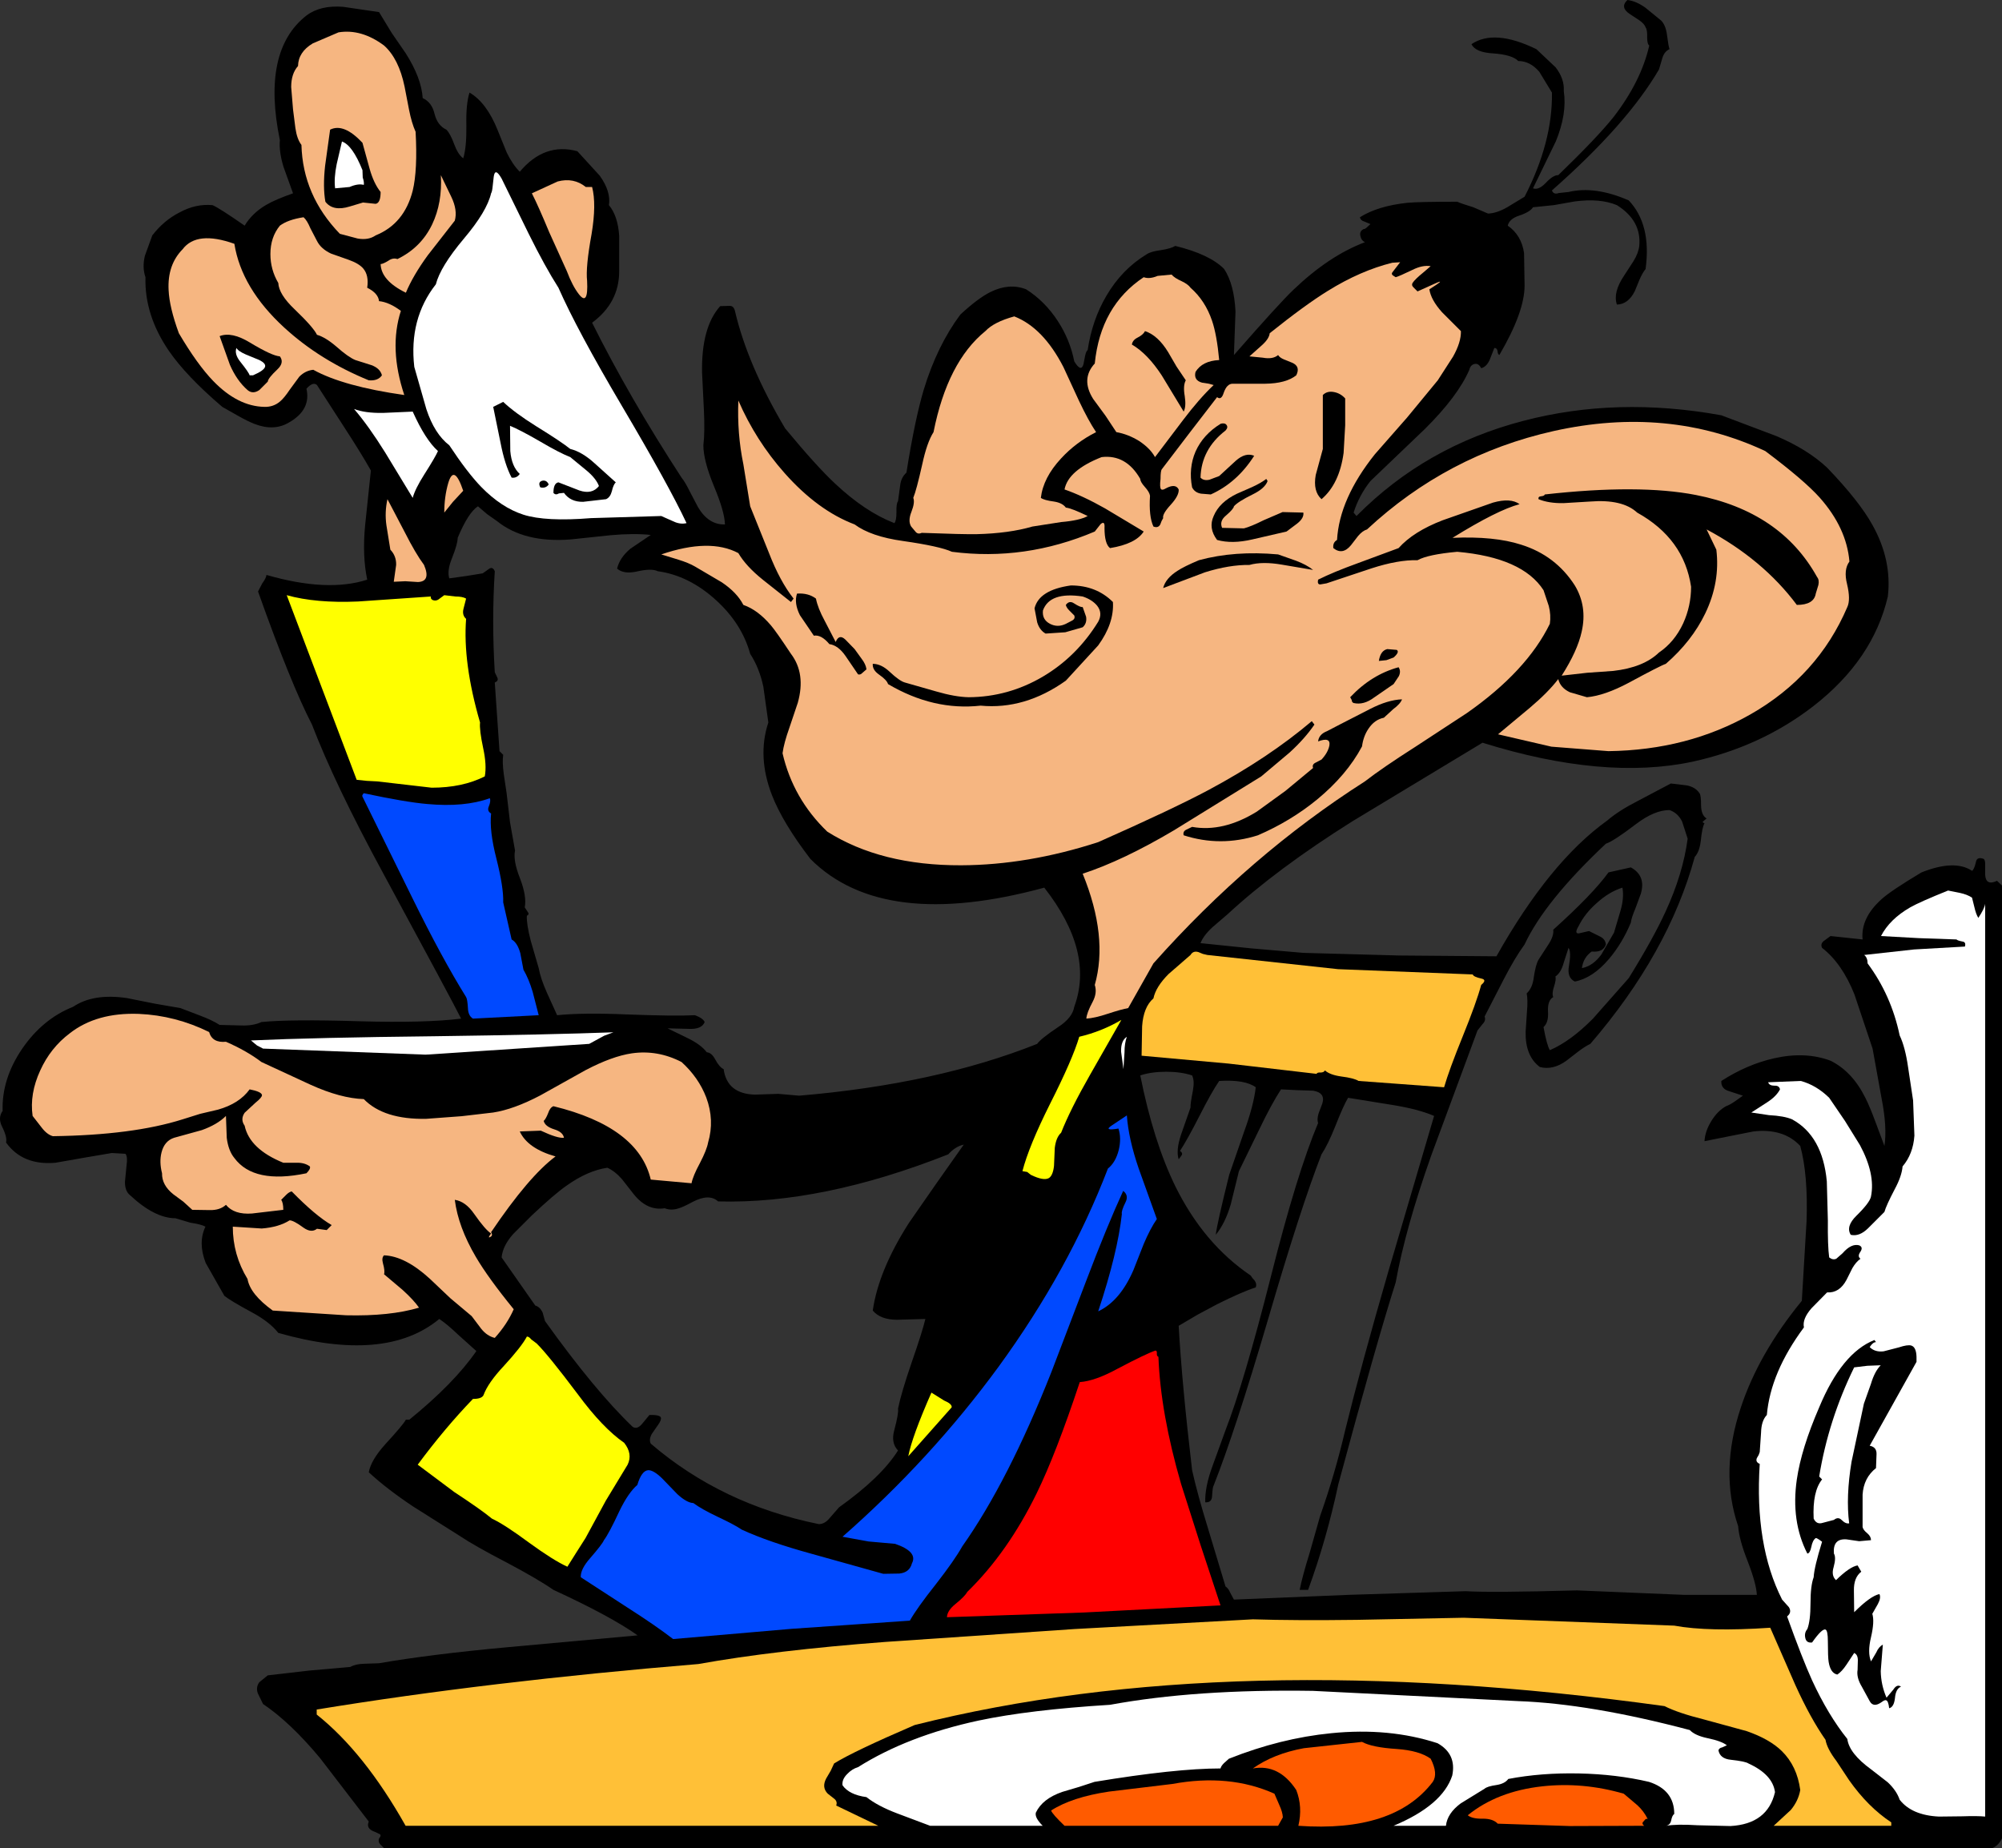 <?xml version="1.0" encoding="UTF-8" standalone="no"?>
<svg xmlns:xlink="http://www.w3.org/1999/xlink" height="351.35px" width="380.55px" xmlns="http://www.w3.org/2000/svg">
  <rect width="100%" height="100%" fill="#333333" stroke="none"/>
  <g transform="matrix(1.0, 0.0, 0.0, 1.0, 189.75, 124.7)">
    <path d="M123.0 -123.25 L126.0 -120.8 Q126.85 -119.95 127.1 -118.2 127.4 -115.85 127.6 -115.35 126.65 -114.95 126.25 -113.7 L125.6 -111.5 Q119.5 -101.05 105.25 -88.5 105.55 -87.65 106.55 -88.0 L108.4 -88.2 Q113.45 -89.4 119.85 -86.6 124.2 -82.0 123.05 -73.55 122.5 -72.9 121.9 -71.55 L121.0 -69.35 Q119.75 -66.85 117.6 -66.8 116.8 -69.1 119.0 -72.35 L120.75 -75.05 Q121.7 -76.6 121.85 -77.95 122.3 -82.75 117.6 -85.7 114.35 -87.05 109.55 -86.4 L105.6 -85.7 101.65 -85.3 Q101.1 -84.4 99.0 -83.7 97.15 -83.1 96.85 -81.8 99.45 -80.0 99.95 -76.6 L100.05 -70.4 Q100.05 -65.4 95.25 -57.2 94.95 -57.35 94.9 -58.0 94.8 -58.55 94.3 -58.55 L93.4 -56.25 Q92.8 -54.95 91.8 -54.7 91.3 -55.7 90.5 -55.5 89.75 -55.3 89.55 -54.4 87.35 -49.35 81.1 -43.15 L70.75 -33.25 Q68.6 -30.55 67.55 -27.25 L68.1 -26.6 Q81.2 -39.85 99.85 -44.7 117.6 -49.35 137.45 -45.75 L147.9 -41.8 Q153.8 -39.3 157.55 -35.8 163.7 -29.4 166.2 -24.85 169.9 -18.2 169.1 -11.3 166.3 0.7 155.0 9.5 145.0 17.25 132.0 20.1 115.15 23.7 92.05 16.5 L67.3 31.45 Q52.9 40.5 43.6 49.1 L40.75 51.55 Q39.0 53.15 38.45 54.6 L48.15 55.6 58.0 56.45 76.2 56.95 94.7 57.1 Q104.8 39.15 115.75 31.3 117.95 29.4 121.7 27.5 L127.85 24.25 130.8 24.6 Q132.5 24.9 133.3 26.1 133.6 26.45 133.6 28.5 133.65 30.3 134.65 30.9 L134.05 31.4 Q133.7 31.65 134.25 31.8 133.8 32.6 133.55 35.1 133.3 37.25 132.4 38.2 127.4 56.5 112.55 73.75 111.5 74.25 110.2 75.25 L108.0 76.95 Q105.45 78.8 102.95 78.15 100.15 76.05 100.25 71.45 L100.5 67.65 Q100.7 65.4 100.45 64.15 101.55 63.15 101.8 61.1 102.15 58.7 102.7 57.75 L104.55 54.9 Q105.65 53.25 105.5 52.05 113.05 45.25 116.0 41.15 L120.25 40.2 Q123.15 41.8 122.15 45.2 L121.1 48.05 Q120.35 49.8 120.25 50.7 118.6 54.65 116.1 57.6 113.0 61.25 109.6 61.9 108.05 61.15 108.5 58.85 108.95 56.2 108.4 55.5 L107.45 58.45 Q106.95 60.25 105.9 60.95 106.1 61.45 105.65 62.85 105.2 64.2 105.5 64.85 104.4 65.5 104.5 67.55 104.65 69.7 103.65 70.55 104.25 73.9 104.85 74.95 108.8 73.25 113.05 68.95 L119.85 61.25 Q124.55 53.65 126.85 48.6 130.15 41.45 131.05 34.75 L130.0 31.5 Q129.2 29.85 127.6 29.3 124.75 29.3 121.25 31.95 117.0 35.2 115.5 35.7 103.9 46.6 100.05 54.85 98.15 57.45 96.0 61.65 L92.45 68.55 Q92.75 69.3 92.05 70.0 L91.1 71.2 82.35 94.85 Q77.4 108.8 75.55 119.1 71.9 130.55 64.65 157.45 62.4 168.0 58.9 177.55 L57.3 177.55 Q57.8 175.0 59.2 170.5 L61.2 163.45 Q64.0 155.55 65.95 147.2 69.0 134.8 74.1 117.2 L82.85 87.45 Q79.85 86.15 74.85 85.35 L66.5 84.0 Q65.6 85.5 64.05 89.45 62.65 92.95 61.45 94.75 57.5 104.85 51.25 126.25 45.05 147.35 40.95 157.7 40.75 157.95 40.65 159.7 40.6 161.0 39.35 160.9 39.25 158.0 40.75 153.95 L43.2 147.2 Q46.7 138.2 51.85 117.9 56.75 98.45 60.8 88.8 60.55 88.1 60.9 86.95 L61.6 85.1 Q62.25 83.05 59.85 82.65 L56.8 82.55 53.75 82.4 Q51.9 85.25 49.6 90.05 L45.75 97.95 44.2 104.25 Q43.15 107.85 41.35 110.05 41.55 108.1 43.9 98.65 L46.7 90.55 Q48.55 85.5 48.95 82.0 46.9 80.5 42.0 80.8 40.5 83.0 38.25 87.45 35.9 92.05 34.55 94.1 35.15 94.5 34.85 94.95 L34.3 95.7 Q33.75 94.0 34.75 91.0 L36.55 85.85 Q36.5 85.15 37.0 82.65 37.35 80.75 36.85 79.75 34.75 79.05 31.95 79.05 29.1 79.05 27.0 79.75 29.5 92.3 33.65 100.8 39.05 111.75 48.0 117.8 L48.3 118.25 48.7 118.7 Q49.2 119.35 48.95 120.05 46.4 120.85 41.6 123.25 L37.95 125.2 34.3 127.35 Q34.9 138.2 36.85 154.8 37.85 159.3 39.9 165.95 L43.2 176.9 Q43.75 177.25 44.1 178.1 L44.8 179.4 66.55 178.5 88.85 177.8 Q93.75 178.1 110.0 177.65 L130.4 178.5 144.2 178.5 Q144.1 176.35 142.45 172.1 140.8 167.9 140.65 165.45 137.1 155.05 141.15 142.9 144.55 132.6 152.75 122.6 L153.65 107.45 Q153.95 98.65 152.45 93.15 149.25 89.75 143.55 90.4 L138.75 91.35 134.25 92.25 Q134.35 90.4 135.5 88.5 136.7 86.5 138.35 85.6 139.05 85.35 140.0 84.7 L141.55 83.6 138.95 82.75 Q137.35 82.3 137.45 80.8 142.35 77.65 147.45 76.5 153.4 75.15 158.2 76.95 162.35 79.0 164.85 84.05 165.7 85.75 166.75 88.6 L168.45 93.15 Q169.0 89.65 167.9 84.05 L166.2 74.65 162.75 64.35 Q160.4 58.45 156.6 55.5 156.25 54.8 156.85 54.25 L158.2 53.25 164.3 53.9 Q163.9 49.85 167.9 46.25 169.65 44.65 175.5 41.15 181.8 38.65 185.1 40.85 185.5 40.65 185.85 39.15 186.05 38.1 187.35 38.6 187.65 38.9 187.6 39.9 L187.6 41.65 Q187.75 43.75 189.85 42.75 L190.8 43.65 190.8 224.8 Q190.1 226.2 188.95 226.65 L-116.75 226.65 -117.55 225.85 Q-117.9 225.4 -117.7 224.8 -117.2 224.25 -117.55 224.0 L-118.5 223.55 Q-120.25 222.95 -119.65 221.6 L-128.9 209.55 Q-134.55 202.75 -139.75 199.25 L-140.75 197.2 Q-141.15 196.05 -140.45 195.1 L-138.85 193.8 -131.05 192.9 -123.15 192.2 Q-122.2 191.65 -120.6 191.6 L-117.7 191.5 Q-107.95 189.8 -93.25 188.45 L-68.55 186.2 Q-73.6 182.6 -84.55 177.55 -87.5 175.5 -93.45 172.35 -99.6 169.15 -102.35 167.3 L-111.3 161.65 Q-116.3 158.3 -119.65 155.2 -119.25 152.9 -116.5 149.85 -113.1 146.15 -112.6 145.2 L-111.95 145.2 Q-103.45 138.3 -99.2 132.15 L-102.65 129.05 Q-104.8 127.0 -106.25 126.05 -116.45 134.5 -136.85 128.7 -138.5 126.6 -141.85 124.8 -146.0 122.55 -147.1 121.65 L-150.65 115.4 Q-152.15 111.55 -150.7 108.5 -151.5 108.05 -153.55 107.75 L-156.4 106.9 Q-160.35 106.9 -165.05 102.5 -166.0 101.75 -166.0 100.0 L-165.7 96.9 Q-165.45 95.2 -165.9 94.65 L-168.5 94.5 -173.8 95.4 -179.2 96.35 Q-185.45 96.9 -188.6 92.5 -188.35 91.5 -189.35 89.5 -190.2 87.8 -189.25 86.5 -189.45 80.45 -185.55 74.7 -181.65 69.0 -175.85 66.7 -172.0 64.1 -165.6 65.05 L-160.35 66.1 -155.45 66.95 -151.65 68.4 Q-149.4 69.25 -148.0 70.15 L-143.95 70.25 Q-141.65 70.35 -140.05 69.6 -134.55 69.05 -121.45 69.45 -108.85 69.8 -102.1 68.95 -103.8 65.55 -116.95 41.25 -126.05 24.5 -130.45 13.05 -134.5 5.2 -140.7 -12.25 L-139.9 -13.8 Q-139.15 -14.8 -139.1 -15.4 -127.5 -12.05 -119.95 -14.5 -120.9 -19.05 -120.35 -24.8 L-119.25 -35.25 Q-121.05 -38.45 -124.2 -43.3 L-129.5 -51.5 Q-130.25 -52.2 -131.5 -50.8 -130.6 -46.85 -134.7 -44.45 -137.6 -42.65 -141.35 -44.1 -142.65 -44.6 -144.5 -45.65 L-147.5 -47.35 Q-154.35 -53.2 -157.65 -58.0 -162.3 -64.8 -162.1 -72.0 -162.75 -73.9 -162.2 -76.1 L-160.8 -79.95 Q-158.6 -82.8 -155.65 -84.3 -152.55 -86.0 -149.35 -85.7 -148.05 -85.15 -143.25 -81.8 -141.8 -84.2 -139.15 -85.75 -137.45 -86.75 -134.05 -87.95 L-135.85 -92.95 Q-136.75 -95.9 -136.55 -98.05 -140.05 -115.05 -131.5 -121.75 -128.85 -123.75 -124.5 -123.4 L-117.7 -122.4 -115.3 -118.45 -112.65 -114.6 Q-109.65 -109.9 -109.4 -106.05 -107.65 -105.25 -107.15 -103.05 -106.6 -100.85 -104.9 -100.05 -104.15 -99.3 -103.4 -97.25 -102.7 -95.35 -101.7 -94.6 -101.05 -96.65 -101.1 -100.8 -101.2 -104.95 -100.5 -107.1 -97.25 -105.2 -95.15 -99.95 L-93.45 -95.75 Q-92.35 -93.45 -90.95 -92.05 -86.25 -97.65 -80.0 -95.95 L-75.75 -91.3 Q-73.6 -88.3 -74.0 -85.7 -72.3 -83.65 -72.05 -79.85 L-72.05 -73.15 Q-72.05 -67.15 -77.2 -63.35 -70.15 -49.2 -60.2 -33.9 -59.5 -33.05 -58.6 -31.2 L-57.05 -28.25 Q-55.05 -24.9 -51.95 -25.0 -52.0 -27.4 -54.05 -32.3 -56.05 -37.15 -56.05 -40.05 -55.75 -42.55 -55.95 -46.75 L-56.3 -53.9 Q-56.45 -62.5 -52.85 -66.5 L-51.1 -66.55 Q-50.3 -66.6 -50.05 -65.6 -47.65 -55.3 -40.5 -43.25 -34.5 -36.0 -31.0 -32.75 -25.3 -27.4 -19.75 -25.25 -19.35 -25.65 -19.35 -27.3 -19.4 -29.0 -19.05 -29.4 L-18.65 -32.35 Q-18.5 -33.9 -17.45 -34.85 -15.85 -44.95 -14.15 -50.65 -11.6 -59.0 -7.2 -64.9 -3.8 -68.05 -1.45 -69.2 2.1 -70.95 5.3 -69.7 8.85 -67.45 11.3 -63.7 13.65 -60.1 14.45 -56.0 15.75 -53.85 16.2 -55.45 L16.5 -57.0 Q16.7 -57.95 17.0 -58.15 17.85 -63.85 20.55 -68.45 23.5 -73.5 28.2 -76.35 29.0 -76.9 30.95 -77.15 32.85 -77.45 33.65 -77.95 40.2 -76.35 42.95 -73.55 44.85 -70.65 45.1 -65.45 L44.8 -57.2 Q53.5 -67.15 56.15 -69.65 62.9 -76.1 69.7 -78.65 69.0 -79.0 68.85 -79.8 68.6 -80.7 69.45 -81.15 69.75 -81.15 70.1 -81.5 L70.75 -82.1 69.55 -82.6 Q68.85 -82.8 68.75 -83.4 72.15 -85.55 77.8 -86.15 80.05 -86.35 87.25 -86.35 88.0 -86.0 90.3 -85.3 L93.1 -84.1 Q94.75 -84.15 96.75 -85.3 L100.05 -87.3 Q105.4 -97.7 105.25 -107.1 L102.85 -111.05 Q101.1 -113.1 98.85 -113.1 97.7 -114.3 94.05 -114.55 90.7 -114.75 89.95 -116.3 94.3 -119.25 102.3 -115.35 L105.95 -111.9 Q107.65 -109.7 107.5 -107.4 108.15 -103.1 106.0 -97.85 L101.65 -88.9 Q102.7 -88.5 104.05 -89.9 105.5 -91.45 106.45 -91.4 113.9 -98.6 117.0 -102.5 122.2 -109.25 123.75 -116.05 123.35 -116.3 123.35 -117.6 123.4 -119.05 123.05 -119.5 122.85 -120.15 121.85 -120.85 L120.1 -122.0 Q118.1 -123.3 119.6 -124.7 121.25 -124.5 123.0 -123.25 M-73.7 -22.95 L-81.25 -22.15 Q-90.1 -21.45 -95.3 -25.65 L-97.15 -26.95 -98.9 -28.45 Q-100.75 -27.25 -102.75 -22.45 -102.75 -21.3 -103.85 -18.55 -104.8 -16.2 -104.35 -14.75 L-101.1 -15.2 -98.0 -15.7 -96.8 -16.55 Q-96.1 -17.05 -95.7 -16.1 -96.3 -6.7 -95.7 3.1 L-95.2 4.15 Q-94.95 4.75 -95.7 5.05 L-94.8 18.1 -94.1 18.8 Q-94.3 20.15 -94.0 22.4 L-93.45 26.1 -92.8 31.65 -91.85 37.0 Q-92.25 38.9 -90.9 42.3 -89.6 45.7 -90.0 47.8 L-89.45 48.65 Q-89.05 49.1 -89.6 49.4 -89.7 50.9 -88.85 54.2 L-87.35 59.35 Q-87.0 61.3 -85.8 64.0 L-83.85 68.3 Q-78.95 67.8 -70.7 68.15 -61.5 68.5 -57.65 68.3 -56.15 68.85 -55.8 69.6 -56.35 71.0 -58.75 70.9 L-62.85 70.8 -58.95 72.7 Q-56.5 73.9 -55.4 75.35 -54.5 75.4 -53.8 76.7 -53.0 78.2 -52.2 78.55 -51.55 83.25 -46.25 83.4 L-41.8 83.25 -37.85 83.6 Q-11.8 81.4 7.4 73.75 8.1 72.75 11.4 70.55 14.1 68.8 14.45 66.7 18.3 56.25 8.75 44.05 -21.9 52.4 -35.7 38.6 -40.95 31.75 -43.0 26.5 -45.85 19.15 -43.7 12.65 L-44.65 5.85 Q-45.4 2.3 -47.15 -0.4 -48.75 -6.2 -53.75 -10.7 -58.85 -15.3 -64.7 -16.1 -65.9 -16.7 -68.7 -16.05 -71.2 -15.5 -72.45 -16.6 -71.95 -18.7 -69.9 -20.4 L-66.05 -23.0 Q-69.2 -23.35 -73.7 -22.95 M-63.4 105.0 Q-66.75 105.55 -69.35 102.25 L-71.5 99.5 Q-72.85 97.95 -74.3 97.3 -78.05 97.85 -82.05 100.7 -84.3 102.25 -88.65 106.35 L-92.2 109.9 Q-94.2 112.15 -94.4 114.35 L-88.0 123.5 Q-87.1 123.75 -86.6 124.85 L-86.15 126.45 Q-76.7 139.65 -69.5 146.55 -68.65 147.1 -67.75 146.05 L-66.3 144.3 Q-64.4 144.25 -64.15 144.75 -63.95 145.15 -64.6 146.1 L-65.85 147.9 Q-66.45 149.0 -66.05 149.75 -52.6 161.3 -34.1 165.05 -32.95 165.05 -32.0 163.85 L-30.25 161.85 Q-22.25 156.15 -19.05 151.05 -20.45 149.6 -19.75 147.15 -18.9 143.95 -19.05 143.1 -18.4 139.95 -16.45 134.3 -14.4 128.4 -13.85 126.05 L-19.2 126.2 Q-22.4 126.2 -23.85 124.45 -22.75 116.8 -16.95 107.75 L-11.7 100.2 -6.55 92.9 Q-8.15 93.25 -9.5 94.75 -33.5 104.25 -53.25 103.7 -54.95 102.15 -58.1 103.8 -59.95 104.8 -60.7 105.0 -62.15 105.5 -63.4 105.0 M118.25 48.55 Q119.0 46.05 118.65 44.05 116.1 44.85 113.8 46.95 111.5 48.95 110.3 51.4 109.45 52.8 110.35 52.75 L112.3 52.3 114.2 53.25 Q115.4 53.75 115.5 54.85 115.0 56.4 112.8 56.2 111.2 57.35 110.95 59.35 113.05 58.95 114.65 56.75 L117.05 52.6 118.25 48.55" fill="#000000" fill-rule="evenodd" stroke="none"/>
    <path d="M-125.4 -118.55 Q-121.05 -119.25 -116.75 -116.05 -113.95 -113.55 -112.85 -108.25 L-112.0 -103.85 Q-111.5 -101.3 -110.75 -99.65 -110.35 -92.35 -111.3 -88.45 -112.9 -82.15 -118.35 -79.95 -119.7 -79.0 -121.75 -79.35 L-125.15 -80.25 Q-132.2 -87.55 -132.45 -97.15 -133.3 -98.25 -133.6 -100.35 L-134.05 -103.9 -134.4 -108.15 Q-134.4 -110.7 -133.1 -112.15 -133.05 -114.8 -130.3 -116.45 L-125.4 -118.55" fill="#f6b681" fill-rule="evenodd" stroke="none"/>
    <path d="M-120.85 -97.55 L-119.5 -92.65 Q-118.7 -89.8 -117.4 -88.2 -117.4 -86.1 -118.35 -85.95 L-120.75 -86.2 -123.25 -85.45 Q-126.45 -84.45 -127.9 -86.35 -128.4 -89.15 -127.95 -93.2 L-127.0 -100.05 Q-124.4 -101.35 -120.85 -97.55" fill="#000000" fill-rule="evenodd" stroke="none"/>
    <path d="M-120.85 -92.35 L-120.8 -90.95 Q-120.5 -90.05 -120.6 -89.55 -121.7 -89.85 -123.3 -89.15 L-126.05 -88.9 Q-126.3 -90.8 -125.75 -93.5 L-124.75 -97.8 Q-122.75 -97.1 -120.85 -92.35" fill="#ffffff" fill-rule="evenodd" stroke="none"/>
    <path d="M-77.4 -26.2 Q-86.0 -25.5 -90.25 -26.85 -94.45 -28.2 -98.3 -32.15 -100.95 -34.9 -104.35 -40.05 -107.15 -42.2 -108.7 -46.9 L-111.0 -54.95 Q-112.05 -64.1 -106.9 -70.65 -106.05 -74.0 -101.6 -79.3 -97.2 -84.5 -96.4 -87.95 -96.2 -88.25 -96.1 -89.3 L-95.9 -91.1 Q-95.65 -92.95 -94.4 -90.75 L-89.25 -80.25 Q-86.15 -74.0 -83.6 -70.0 -80.0 -61.85 -71.55 -47.55 -62.6 -32.4 -59.25 -25.25 -60.45 -24.95 -61.8 -25.6 L-64.05 -26.6 -77.4 -26.2" fill="#ffffff" fill-rule="evenodd" stroke="none"/>
    <path d="M-103.95 -87.25 Q-102.75 -84.75 -103.3 -82.75 L-108.45 -76.15 Q-111.25 -72.3 -112.6 -69.05 -117.3 -71.35 -117.4 -74.5 -116.95 -74.5 -115.9 -75.15 -115.05 -75.75 -114.2 -75.45 -109.7 -77.65 -107.6 -82.05 -105.65 -86.15 -105.95 -91.4 L-103.95 -87.25" fill="#f6b681" fill-rule="evenodd" stroke="none"/>
    <path d="M-77.2 -89.15 Q-76.35 -85.9 -77.3 -80.2 -78.45 -73.9 -78.15 -71.3 -77.9 -66.45 -79.7 -68.75 -80.95 -70.35 -82.0 -73.15 L-85.35 -80.55 Q-87.45 -85.6 -88.65 -87.95 L-83.75 -90.2 Q-80.7 -91.0 -78.4 -89.15 L-77.2 -89.15" fill="#f6b681" fill-rule="evenodd" stroke="none"/>
    <path d="M-112.9 -49.6 Q-124.5 -51.25 -130.2 -54.4 -131.7 -54.25 -132.85 -53.1 L-134.65 -50.65 Q-135.75 -49.0 -136.55 -48.35 -137.8 -47.3 -139.5 -47.35 -144.55 -47.45 -149.2 -52.25 -152.25 -55.4 -155.75 -61.35 -157.55 -66.25 -157.7 -69.55 -157.95 -74.35 -155.05 -77.3 -152.35 -80.9 -145.2 -78.35 -143.85 -69.9 -135.75 -62.45 -128.95 -56.2 -119.65 -52.4 -117.9 -52.25 -117.15 -53.35 -117.5 -54.7 -119.2 -55.3 L-122.2 -56.25 Q-123.55 -56.8 -125.8 -58.8 -127.9 -60.6 -129.5 -61.05 -130.15 -62.45 -133.75 -65.9 -136.75 -68.75 -136.85 -70.9 -138.35 -73.45 -138.35 -76.4 -138.35 -79.6 -136.55 -81.8 -135.0 -82.95 -132.05 -83.4 -131.4 -82.85 -130.75 -81.3 L-129.5 -78.9 Q-128.75 -77.4 -126.85 -76.5 L-123.45 -75.3 Q-121.5 -74.6 -120.7 -73.65 -119.6 -72.35 -119.95 -70.0 -117.85 -68.95 -117.7 -67.45 -115.75 -67.25 -113.55 -65.6 -115.85 -58.45 -112.9 -49.6" fill="#f6b681" fill-rule="evenodd" stroke="none"/>
    <path d="M74.9 -72.9 Q74.7 -72.6 75.0 -72.35 75.3 -72.15 75.55 -72.0 76.15 -72.15 78.75 -73.4 80.65 -74.35 82.2 -74.1 L80.8 -72.9 Q79.2 -71.6 78.75 -70.9 78.5 -70.45 78.95 -70.05 L79.7 -69.3 83.25 -70.9 Q85.2 -71.75 81.95 -69.7 82.25 -67.7 84.35 -65.35 L87.95 -61.75 Q88.0 -59.65 86.45 -56.9 L83.55 -52.4 77.7 -45.3 71.6 -38.35 Q64.85 -29.9 64.4 -22.05 63.55 -21.55 63.7 -20.5 65.45 -19.1 67.05 -21.05 L68.4 -22.8 Q69.25 -23.8 70.1 -24.05 85.3 -38.2 105.55 -42.75 127.3 -47.6 145.8 -38.95 153.2 -33.4 156.15 -30.1 161.25 -24.35 161.8 -17.95 160.65 -16.4 161.35 -13.65 162.05 -10.7 161.4 -9.3 155.8 3.8 143.0 11.1 131.05 17.9 116.0 18.1 L105.15 17.25 95.0 14.9 101.0 9.9 Q104.55 6.9 106.45 4.4 106.85 6.05 108.65 6.9 L111.9 7.85 Q115.25 7.55 119.85 5.1 125.85 1.85 126.9 1.5 131.85 -2.8 134.4 -8.1 137.25 -14.05 136.5 -20.2 L134.65 -24.05 Q145.35 -18.35 151.8 -9.7 155.05 -9.7 155.4 -11.85 L155.9 -13.5 Q156.1 -14.45 155.65 -15.0 148.75 -27.45 132.6 -30.6 121.8 -32.7 103.9 -30.7 103.8 -30.4 103.15 -30.35 102.6 -30.3 102.7 -29.8 104.65 -29.0 107.45 -29.05 L112.45 -29.35 Q118.65 -29.85 121.45 -27.25 130.35 -22.3 131.7 -13.15 131.7 -9.5 130.2 -6.2 128.55 -2.65 125.6 -0.65 122.65 2.2 116.9 2.85 L111.95 3.2 107.1 3.75 Q110.1 -0.95 110.9 -4.6 112.0 -9.4 109.6 -13.4 105.95 -19.1 99.4 -21.15 94.3 -22.8 86.35 -22.45 94.9 -27.75 99.1 -28.85 97.4 -30.1 94.05 -29.15 L84.5 -25.8 Q78.9 -23.65 76.1 -20.5 L68.4 -17.65 Q63.7 -15.95 60.8 -14.5 60.6 -13.55 61.25 -13.6 L62.4 -13.8 70.95 -16.65 Q76.05 -18.3 79.7 -18.2 81.7 -19.3 87.25 -19.8 99.65 -18.7 103.65 -12.5 L104.65 -9.5 Q105.1 -7.75 104.85 -6.1 100.45 2.9 89.1 10.85 L79.25 17.3 Q73.05 21.25 69.7 23.85 47.85 37.8 29.5 58.45 L24.7 66.95 Q23.5 67.15 20.75 68.05 18.35 68.85 16.75 68.95 16.8 67.9 17.95 65.75 18.85 64.05 18.35 62.55 20.95 53.4 16.05 41.4 23.7 38.9 33.4 33.15 L50.0 22.9 55.4 18.35 Q58.3 15.7 60.1 13.05 L59.6 12.4 Q51.35 19.4 39.95 25.5 33.1 29.15 19.0 35.4 5.6 39.75 -7.05 39.8 -22.3 39.85 -32.5 33.4 -39.0 27.15 -41.0 18.5 -40.75 16.6 -39.7 13.65 L-38.1 8.9 Q-36.55 3.35 -39.4 -0.4 -42.25 -4.7 -43.2 -5.8 -45.7 -8.75 -48.45 -9.7 -49.65 -12.05 -52.55 -14.0 L-57.65 -17.0 Q-58.85 -17.7 -60.8 -18.3 L-64.05 -19.3 Q-54.85 -22.45 -49.4 -19.55 -47.95 -17.05 -44.7 -14.45 L-39.4 -10.25 -38.9 -10.9 Q-41.5 -14.2 -43.55 -19.5 L-47.15 -28.45 -48.45 -36.45 Q-49.65 -42.25 -49.4 -48.55 -46.1 -40.95 -40.6 -34.75 -34.3 -27.65 -27.3 -25.0 -24.2 -22.7 -18.1 -21.85 -11.1 -20.85 -8.8 -19.8 5.05 -18.0 18.35 -23.65 L19.45 -25.05 Q20.3 -25.8 20.2 -24.35 20.2 -21.3 21.25 -20.5 26.15 -21.3 27.65 -23.65 L20.3 -28.05 Q16.05 -30.45 12.6 -31.65 13.3 -35.3 19.65 -37.8 24.3 -38.35 27.0 -33.65 27.0 -33.1 27.85 -32.15 28.75 -31.15 28.85 -30.45 28.6 -26.5 29.5 -24.6 30.4 -24.25 30.8 -25.0 L31.05 -25.65 31.35 -26.2 Q31.15 -26.95 32.75 -28.7 34.4 -30.5 34.3 -31.65 33.7 -32.85 31.85 -31.85 31.2 -31.45 30.95 -31.7 30.65 -32.0 30.85 -33.65 30.85 -35.2 31.1 -35.5 L36.4 -42.45 41.6 -49.2 Q42.4 -48.55 42.85 -50.0 43.45 -51.75 44.55 -51.75 L50.75 -51.75 Q54.7 -51.8 56.65 -53.35 57.5 -55.05 55.85 -55.75 L54.35 -56.35 Q53.5 -56.7 53.2 -57.2 52.2 -56.35 50.3 -56.7 L47.75 -56.95 50.1 -59.05 Q51.5 -60.3 51.6 -61.35 58.35 -66.75 62.65 -69.4 68.85 -73.25 74.9 -74.75 L76.4 -74.85 74.9 -72.9" fill="#f6b681" fill-rule="evenodd" stroke="none"/>
    <path d="M36.55 -70.0 Q39.35 -67.55 40.65 -63.7 41.55 -61.05 42.0 -56.25 38.8 -56.1 37.5 -54.0 37.1 -52.4 38.75 -51.95 L40.05 -51.75 40.95 -51.5 Q38.2 -48.9 35.1 -44.8 L29.8 -37.8 Q28.9 -39.45 26.8 -40.85 24.7 -42.15 22.45 -42.55 L20.4 -45.65 18.05 -48.85 Q15.65 -52.65 18.35 -55.6 19.45 -66.55 27.65 -72.0 28.75 -71.6 30.3 -72.25 L32.95 -72.5 Q33.5 -71.85 34.85 -71.25 36.1 -70.65 36.55 -70.0" fill="#f6b681" fill-rule="evenodd" stroke="none"/>
    <path d="M18.6 -42.55 Q14.75 -40.6 11.95 -37.55 8.55 -33.9 8.1 -30.05 8.7 -29.6 10.6 -29.35 12.2 -29.1 12.85 -28.2 13.9 -28.1 17.0 -26.6 15.5 -25.75 11.95 -25.45 L6.5 -24.6 Q2.05 -23.3 -4.1 -23.15 -6.55 -23.1 -14.55 -23.4 -15.3 -23.05 -15.75 -23.65 L-16.55 -24.6 Q-17.2 -25.65 -16.5 -27.4 -15.8 -29.2 -16.15 -30.05 -15.55 -31.5 -14.45 -36.4 -13.55 -40.6 -12.3 -42.55 -9.65 -55.9 -2.45 -61.75 -0.8 -63.5 3.05 -64.55 8.55 -62.4 12.4 -54.9 L15.35 -48.5 Q17.15 -44.7 18.6 -42.55" fill="#f6b681" fill-rule="evenodd" stroke="none"/>
    <path d="M27.9 -61.75 Q30.35 -60.95 32.3 -57.75 L33.9 -55.0 35.65 -52.4 Q35.1 -51.4 35.45 -49.4 35.75 -47.4 35.25 -46.45 L31.1 -53.3 Q28.4 -57.45 25.4 -59.2 25.55 -60.05 26.45 -60.5 27.55 -61.05 27.9 -61.75" fill="#000000" fill-rule="evenodd" stroke="none"/>
    <path d="M-142.2 -59.55 Q-138.05 -57.05 -136.55 -56.95 -135.65 -55.75 -137.05 -54.45 -138.8 -52.8 -138.85 -52.15 L-140.45 -50.55 Q-141.7 -49.7 -142.7 -50.55 -144.75 -52.35 -146.05 -55.35 L-148.0 -60.8 Q-145.7 -61.7 -142.2 -59.55" fill="#000000" fill-rule="evenodd" stroke="none"/>
    <path d="M-141.65 -53.35 L-142.3 -53.35 Q-142.45 -53.9 -144.05 -55.9 -145.25 -57.4 -144.8 -58.55 -144.5 -57.95 -143.0 -57.3 L-140.45 -56.25 Q-139.25 -55.65 -139.35 -55.05 -139.45 -54.3 -141.65 -53.35" fill="#ffffff" fill-rule="evenodd" stroke="none"/>
    <path d="M61.7 -39.35 L61.7 -49.6 Q62.55 -50.45 63.9 -50.15 65.1 -49.9 65.95 -48.95 L65.95 -43.85 65.65 -38.6 Q64.85 -32.7 61.45 -29.8 59.8 -31.3 60.35 -34.4 L61.7 -39.35" fill="#000000" fill-rule="evenodd" stroke="none"/>
    <path d="M-74.55 -29.8 L-78.9 -29.3 Q-81.3 -29.25 -82.55 -31.0 L-83.5 -30.9 Q-84.15 -30.5 -84.55 -31.0 -84.55 -32.85 -83.6 -33.0 L-79.6 -31.45 Q-77.2 -30.65 -75.9 -32.3 -76.45 -33.75 -78.25 -35.25 L-81.35 -37.8 Q-83.4 -38.6 -87.05 -40.75 -90.85 -42.95 -92.8 -43.75 L-92.75 -38.95 Q-92.5 -36.0 -90.95 -34.6 -91.55 -33.75 -92.5 -33.9 -93.8 -36.35 -94.6 -40.5 L-96.0 -47.35 -94.1 -48.3 Q-91.95 -46.25 -87.8 -43.65 -83.1 -40.75 -81.35 -39.35 -79.1 -38.8 -76.7 -36.6 L-72.7 -33.0 Q-73.15 -32.6 -73.45 -31.3 -73.75 -30.15 -74.55 -29.8" fill="#000000" fill-rule="evenodd" stroke="none"/>
    <path d="M-111.3 -46.45 Q-108.9 -41.1 -106.5 -38.95 -107.0 -37.8 -109.1 -34.5 -110.85 -31.75 -111.3 -30.05 L-116.55 -38.7 Q-119.7 -43.75 -122.45 -46.95 -120.4 -46.15 -116.95 -46.2 L-111.3 -46.45" fill="#ffffff" fill-rule="evenodd" stroke="none"/>
    <path d="M43.2 -42.85 Q38.6 -39.3 38.45 -33.9 39.05 -33.25 40.15 -33.5 L42.0 -34.2 45.15 -37.1 Q47.0 -38.75 48.65 -38.05 45.4 -32.95 40.4 -30.7 L38.55 -30.85 Q37.35 -31.05 36.85 -32.05 36.15 -35.7 37.5 -38.85 38.95 -42.1 42.3 -44.15 43.1 -44.35 43.4 -43.9 43.75 -43.45 43.2 -42.85" fill="#000000" fill-rule="evenodd" stroke="none"/>
    <path d="M-104.55 -32.85 Q-103.45 -36.6 -101.7 -31.4 L-103.65 -29.3 -105.3 -27.25 Q-105.3 -30.25 -104.55 -32.85" fill="#f6b681" fill-rule="evenodd" stroke="none"/>
    <path d="M40.95 -26.6 Q42.05 -29.25 45.4 -30.85 L48.25 -32.1 Q49.9 -32.85 50.95 -33.65 L51.2 -33.25 Q50.7 -31.85 48.35 -30.7 45.6 -29.35 44.8 -28.45 44.75 -27.95 43.3 -26.7 42.0 -25.65 42.55 -24.35 L46.7 -24.25 Q48.05 -24.6 50.45 -25.8 L54.05 -27.35 58.0 -27.25 Q58.15 -26.2 56.8 -25.15 L54.8 -23.65 48.3 -22.15 Q44.45 -21.25 41.6 -22.05 39.9 -24.3 40.95 -26.6" fill="#000000" fill-rule="evenodd" stroke="none"/>
    <path d="M-85.45 -32.6 Q-86.0 -31.8 -87.05 -32.05 -87.55 -33.05 -86.7 -33.3 -85.85 -33.5 -85.45 -32.6" fill="#000000" fill-rule="evenodd" stroke="none"/>
    <path d="M-112.8 -23.5 Q-110.75 -19.45 -109.15 -17.3 -107.8 -14.15 -110.3 -14.05 L-112.7 -14.2 -114.9 -14.1 -114.45 -17.3 Q-114.4 -19.0 -115.55 -20.2 L-116.3 -24.85 Q-116.65 -27.35 -116.1 -29.8 L-112.8 -23.5" fill="#f6b681" fill-rule="evenodd" stroke="none"/>
    <path d="M38.15 -18.2 Q44.95 -20.05 53.2 -19.3 L56.6 -18.1 Q58.6 -17.35 59.85 -16.35 L53.95 -17.35 Q50.2 -18.0 47.75 -17.3 43.95 -17.35 39.3 -15.9 L31.35 -12.9 Q31.8 -14.75 34.1 -16.2 35.3 -17.0 38.15 -18.2" fill="#000000" fill-rule="evenodd" stroke="none"/>
    <path d="M21.8 -10.25 Q22.05 -6.2 19.0 -2.0 L12.85 4.7 Q5.05 10.25 -3.35 9.45 -12.3 10.45 -20.95 5.35 -21.15 4.6 -22.65 3.55 -23.95 2.65 -23.85 1.5 -22.25 1.5 -20.65 3.0 -18.8 4.75 -17.75 5.05 L-11.8 6.75 Q-8.2 7.8 -5.6 7.85 1.9 7.8 8.45 3.95 14.9 0.15 19.0 -6.5 19.9 -8.15 18.8 -9.55 17.85 -10.7 16.05 -11.3 9.8 -12.25 8.5 -8.65 8.3 -6.9 9.85 -6.1 11.3 -5.35 12.85 -6.1 L14.0 -6.7 Q14.7 -7.05 14.45 -7.7 L13.5 -8.65 Q12.95 -9.2 12.85 -9.7 13.5 -10.6 14.4 -10.0 15.65 -9.2 16.05 -9.3 L16.7 -7.45 Q16.9 -6.2 16.05 -5.45 L12.75 -4.5 9.0 -4.25 Q7.85 -4.9 7.4 -6.4 L6.9 -9.05 Q7.75 -12.55 13.8 -13.4 18.65 -13.4 21.8 -10.25" fill="#000000" fill-rule="evenodd" stroke="none"/>
    <path d="M-25.8 3.2 Q-26.2 3.65 -26.65 3.5 L-29.0 0.05 Q-30.4 -2.0 -32.1 -2.25 -33.65 -4.1 -35.05 -3.85 L-37.7 -7.75 Q-38.85 -10.05 -38.25 -11.85 -36.1 -12.0 -34.65 -10.9 -34.3 -9.1 -33.0 -6.7 L-30.9 -2.65 Q-30.25 -4.25 -29.05 -3.1 L-27.3 -1.3 -26.0 0.5 Q-25.15 1.6 -25.05 2.55 L-25.8 3.2" fill="#000000" fill-rule="evenodd" stroke="none"/>
    <path d="M-121.7 -10.35 L-107.85 -11.3 Q-107.95 -10.9 -107.55 -10.65 -106.85 -10.35 -106.25 -10.85 L-105.3 -11.55 -103.2 -11.3 Q-101.8 -11.3 -101.15 -10.9 L-101.65 -8.95 Q-101.95 -7.75 -101.15 -7.05 -101.8 1.3 -98.5 12.65 -98.65 14.05 -97.9 17.55 -97.2 20.8 -97.6 22.9 -101.85 25.05 -107.7 25.05 L-118.05 23.85 -120.0 23.75 -121.95 23.55 -135.25 -11.55 Q-129.7 -10.0 -121.7 -10.35" fill="#ffff00" fill-rule="evenodd" stroke="none"/>
    <path d="M75.15 0.3 L73.8 0.8 72.35 0.95 Q72.65 -1.0 73.95 -1.3 L75.75 -1.15 Q76.35 -0.75 75.15 0.3" fill="#000000" fill-rule="evenodd" stroke="none"/>
    <path d="M75.15 5.35 L71.45 7.9 Q69.45 9.4 67.55 8.95 67.2 8.8 67.2 8.4 L66.9 7.85 Q70.95 3.55 76.1 2.15 76.6 2.9 76.15 3.85 L75.15 5.35" fill="#000000" fill-rule="evenodd" stroke="none"/>
    <path d="M73.3 11.75 Q71.55 12.1 70.4 13.8 69.4 15.25 69.15 17.2 66.25 22.65 60.6 27.3 55.6 31.4 49.35 34.1 42.25 36.35 35.25 34.1 35.05 33.4 35.7 33.05 L36.85 32.5 Q42.75 33.55 49.15 29.6 L54.6 25.65 59.85 21.3 Q59.6 20.65 60.3 20.3 L61.45 19.7 Q62.7 18.35 62.95 17.0 63.2 15.35 60.8 16.25 60.95 14.9 62.5 14.3 L64.9 13.05 70.65 10.1 Q74.05 8.35 76.75 8.25 76.45 9.1 75.1 10.1 L73.3 11.75" fill="#000000" fill-rule="evenodd" stroke="none"/>
    <path d="M-96.85 28.65 Q-97.2 29.5 -96.4 29.95 -96.75 33.25 -95.4 38.5 -94.0 44.05 -94.1 46.85 L-92.5 53.9 Q-91.4 54.5 -90.85 56.5 L-90.25 59.65 Q-89.25 61.35 -88.5 63.85 L-87.35 68.3 -99.85 68.95 Q-100.75 68.4 -100.8 67.0 -100.9 65.25 -101.15 64.85 -105.75 57.45 -111.4 45.95 L-120.85 26.75 Q-121.0 26.5 -120.6 26.1 -112.65 27.8 -108.55 28.15 -101.45 28.8 -96.65 27.05 -96.4 27.55 -96.85 28.65" fill="#0049ff" fill-rule="evenodd" stroke="none"/>
    <path d="M160.95 88.4 L163.8 93.0 Q166.75 98.5 165.9 102.75 165.7 103.9 163.15 106.4 161.05 108.45 162.05 110.05 163.7 110.45 165.4 108.75 L168.45 105.7 Q168.8 104.45 170.4 101.4 171.75 98.9 171.9 97.05 173.9 94.7 174.15 91.2 L173.9 84.5 172.95 78.2 Q172.4 74.35 171.35 72.15 169.75 64.5 165.25 58.45 165.25 57.35 164.6 56.85 L174.1 55.8 183.75 55.25 Q184.0 54.4 183.3 54.3 182.3 54.1 182.15 53.9 L175.0 53.65 167.8 53.25 Q169.45 50.05 173.35 47.8 175.2 46.75 180.55 44.6 L182.8 45.05 Q184.2 45.35 185.1 45.95 L185.55 47.75 Q185.85 49.1 186.3 49.8 187.5 48.0 187.6 47.1 L187.6 220.65 Q186.1 220.5 183.25 220.6 L178.8 220.65 Q173.65 220.4 171.35 217.45 170.75 215.7 169.1 214.15 L165.95 211.7 Q161.75 208.65 161.4 205.9 157.75 201.35 154.7 194.75 152.8 190.55 149.95 182.6 150.9 181.85 150.3 180.85 L149.0 179.4 Q143.75 169.05 144.75 153.6 143.9 153.25 144.2 152.5 L144.55 151.9 144.75 151.35 145.0 147.65 Q145.05 145.4 146.1 144.3 146.8 136.2 153.15 127.65 152.8 126.05 154.6 124.0 L157.55 121.0 Q159.9 121.15 161.25 118.6 L162.35 116.4 Q163.05 115.2 163.9 114.6 163.25 114.15 163.9 113.25 164.45 112.4 163.65 112.05 162.15 111.65 160.5 113.55 L159.3 114.6 Q158.65 114.9 157.95 114.35 157.65 112.15 157.7 107.35 L157.5 99.9 Q156.7 91.25 150.9 88.1 149.4 87.45 146.5 87.3 L143.15 86.8 146.1 84.9 Q147.9 83.75 148.6 82.4 148.45 81.65 147.55 81.7 146.55 81.7 146.35 81.05 L152.55 80.8 Q155.5 81.6 157.95 84.0 L160.95 88.4" fill="#ffffff" fill-rule="evenodd" stroke="none"/>
    <path d="M36.55 56.85 Q37.05 56.0 38.05 56.3 L38.9 56.65 39.75 56.85 64.6 59.55 90.2 60.55 Q90.3 61.0 91.9 61.35 92.95 61.6 91.8 62.55 90.9 65.9 88.3 72.3 85.7 78.7 84.75 82.0 L76.65 81.4 68.5 80.8 Q67.6 80.25 65.2 79.95 63.05 79.65 62.1 78.8 61.9 79.2 61.25 79.2 60.65 79.15 60.5 79.45 L43.8 77.5 27.25 76.0 27.35 70.4 Q27.6 66.75 29.5 65.1 29.95 62.9 32.4 60.45 L36.55 56.85" fill="#ffc037" fill-rule="evenodd" stroke="none"/>
    <path d="M-66.05 99.55 Q-68.4 89.55 -84.55 85.6 -85.2 85.85 -85.55 86.9 -86.0 88.05 -86.4 88.4 -86.15 89.45 -84.4 90.0 -82.75 90.5 -82.55 91.6 -83.75 91.75 -86.95 90.25 L-90.95 90.4 Q-89.45 93.65 -84.15 95.15 -89.25 98.95 -96.4 109.55 -96.0 110.2 -96.55 110.45 -97.15 110.8 -96.4 109.8 -97.5 109.1 -99.6 106.1 -101.25 103.7 -103.3 103.4 -102.65 108.55 -99.3 114.25 -96.95 118.25 -92.1 124.2 -93.35 127.05 -95.7 129.65 -97.15 129.3 -98.25 127.95 L-100.1 125.5 -104.15 122.1 -108.05 118.4 Q-112.75 114.1 -116.75 113.95 -117.25 114.4 -116.95 115.5 -116.55 116.9 -116.75 117.55 L-113.25 120.5 Q-111.1 122.45 -110.1 123.9 -115.65 125.55 -123.95 125.35 L-137.9 124.45 Q-142.2 121.35 -142.7 118.45 -145.5 113.85 -145.5 108.5 L-140.0 108.85 Q-136.75 108.6 -134.7 107.3 -133.95 107.3 -132.05 108.7 -130.55 109.75 -129.5 108.9 L-127.65 109.15 -126.7 108.2 Q-129.75 106.45 -134.3 101.8 -134.8 101.9 -135.35 102.45 L-136.3 103.4 Q-135.9 103.95 -135.9 105.3 L-141.85 106.0 Q-145.25 106.25 -146.8 104.35 -147.95 105.4 -149.9 105.35 L-153.2 105.3 -154.9 103.75 -156.8 102.35 Q-159.0 100.6 -158.95 98.35 -159.5 96.2 -159.05 94.4 -158.5 92.2 -156.65 91.6 L-151.4 90.15 Q-148.45 89.1 -146.8 87.45 L-146.65 91.6 Q-146.35 94.05 -145.2 95.45 -141.5 100.45 -131.5 98.35 -130.65 97.5 -130.85 97.05 -131.8 96.35 -133.2 96.35 L-135.9 96.35 Q-142.3 93.75 -143.25 89.3 -144.1 88.1 -143.25 86.85 L-141.2 84.95 Q-139.95 83.95 -139.95 83.5 -140.0 82.85 -142.3 82.4 -144.25 85.1 -148.3 86.25 L-151.7 87.05 -155.05 88.1 Q-164.55 91.1 -179.7 91.3 -180.8 91.0 -181.8 89.7 L-183.55 87.45 Q-184.15 83.25 -182.1 78.8 -180.15 74.5 -176.5 71.75 -171.4 67.75 -163.35 68.05 -156.4 68.35 -150.0 71.5 -149.4 73.6 -146.8 73.35 -142.8 75.1 -140.05 77.2 L-130.65 81.55 Q-125.0 84.1 -120.6 84.25 -116.8 88.15 -108.75 88.0 L-102.0 87.5 -96.0 86.8 Q-92.1 86.2 -87.05 83.55 L-78.45 78.75 Q-73.4 76.1 -69.65 75.55 -64.75 74.85 -60.2 77.2 -56.95 80.15 -55.5 83.95 -53.9 88.25 -55.15 92.5 -55.4 93.9 -56.7 96.4 -58.05 98.9 -58.3 100.25 L-66.05 99.55" fill="#f6b681" fill-rule="evenodd" stroke="none"/>
    <path d="M15.4 72.4 Q19.65 71.4 23.4 69.2 L17.5 79.55 Q13.7 86.2 11.95 90.65 11.0 91.5 10.75 93.5 L10.6 96.95 Q10.4 98.75 9.65 99.25 8.65 99.85 6.2 98.65 L5.5 98.1 4.6 97.95 Q5.8 93.25 9.85 85.15 14.15 76.65 15.4 72.4" fill="#ffff00" fill-rule="evenodd" stroke="none"/>
    <path d="M-77.75 73.75 L-108.85 75.8 -139.75 74.65 -140.9 74.05 -142.05 73.1 Q-130.0 72.55 -107.15 72.3 -85.05 72.0 -73.15 71.55 L-74.9 72.2 -77.75 73.75" fill="#ffffff" fill-rule="evenodd" stroke="none"/>
    <path d="M23.8 78.55 L23.35 75.2 Q23.3 73.15 24.45 72.4 24.0 73.6 24.0 75.4 L23.8 78.55" fill="#ffffff" fill-rule="evenodd" stroke="none"/>
    <path d="M21.6 89.25 L24.45 87.35 Q24.75 91.75 26.7 97.45 L30.15 107.05 Q28.9 108.85 27.65 111.8 L25.7 116.75 Q23.15 122.65 19.0 124.6 22.7 113.45 23.5 106.1 23.35 105.55 24.2 103.85 24.85 102.55 23.75 101.7 20.65 108.45 16.7 118.85 L10.1 136.15 Q1.9 156.9 -6.85 169.3 -8.3 171.9 -11.8 176.4 -15.45 181.0 -16.8 183.4 L-39.2 184.95 -61.8 186.9 Q-65.1 184.35 -70.5 180.9 L-79.35 175.15 Q-79.45 173.65 -77.55 171.5 -75.25 168.85 -74.95 168.1 -74.0 166.85 -72.0 162.55 -70.3 159.05 -68.6 157.6 -67.8 154.9 -66.55 154.8 -65.55 154.75 -63.9 156.35 L-61.0 159.35 Q-59.2 161.0 -57.95 161.05 -56.4 162.2 -53.35 163.65 -50.15 165.15 -48.75 166.1 -43.65 168.45 -35.45 170.7 L-21.85 174.5 -18.8 174.45 Q-16.85 174.25 -16.4 172.5 -15.25 170.3 -19.6 168.8 L-24.65 168.35 -29.6 167.45 Q-12.8 152.7 0.05 135.15 13.45 116.75 20.85 97.45 22.3 96.3 22.9 93.95 23.45 91.7 22.85 89.85 19.9 90.35 21.6 89.25" fill="#0049ff" fill-rule="evenodd" stroke="none"/>
    <path d="M-88.75 129.95 L-87.75 130.7 Q-85.6 132.8 -79.85 140.45 -75.2 146.75 -71.1 149.6 -69.45 151.7 -70.45 153.75 L-74.6 160.6 -78.45 167.7 -80.2 170.45 -81.9 173.15 Q-84.55 171.95 -89.15 168.6 -93.8 165.15 -96.25 164.0 -98.3 162.3 -103.4 158.95 L-110.35 153.75 Q-105.2 146.8 -99.85 141.25 -98.2 141.25 -97.85 140.55 -97.0 138.2 -93.95 134.95 -90.6 131.3 -89.6 129.4 -89.25 129.35 -88.75 129.95" fill="#ffff00" fill-rule="evenodd" stroke="none"/>
    <path d="M166.85 130.45 Q166.25 130.45 165.65 131.4 166.65 132.4 168.3 132.2 L171.2 131.45 Q172.85 130.9 173.55 131.1 174.5 131.4 174.55 133.25 L174.55 134.2 165.65 150.15 Q167.0 150.4 166.95 151.75 L166.85 154.4 Q164.5 156.25 164.3 159.45 L164.3 165.6 Q164.4 166.15 165.2 166.8 165.9 167.4 165.9 168.1 L163.65 168.3 161.25 167.95 Q158.6 167.75 158.85 170.65 159.3 171.4 158.8 173.2 158.3 174.85 159.25 175.7 161.85 173.15 163.35 172.9 L164.05 174.1 Q162.6 175.2 162.65 177.7 L162.7 181.8 Q165.8 178.7 167.5 178.35 167.85 179.05 167.2 180.25 L166.15 182.1 Q166.6 183.55 165.9 186.55 165.2 189.45 165.9 191.15 L166.9 189.45 Q167.35 188.4 168.15 187.95 L167.75 193.0 Q167.8 195.65 168.85 198.05 L170.15 196.5 Q170.85 195.4 171.6 195.95 170.6 196.35 170.45 198.15 170.25 199.85 169.35 200.05 169.2 198.7 168.8 198.55 168.55 198.4 167.9 198.9 166.35 200.0 165.65 198.7 L164.15 195.95 Q163.1 194.2 163.35 192.75 L163.4 190.95 Q163.4 189.85 162.7 189.55 L161.25 191.75 Q160.35 193.1 159.5 193.65 158.2 193.4 157.85 191.25 157.7 190.35 157.7 187.35 157.7 185.25 157.25 185.1 156.6 184.85 154.7 187.55 153.6 187.7 153.4 186.65 153.2 185.7 153.8 185.0 154.4 183.4 154.4 180.1 154.4 176.75 155.0 175.15 155.1 173.25 156.6 168.4 155.6 167.65 155.4 167.7 154.8 168.1 154.55 169.4 154.3 170.6 153.8 170.65 150.65 164.5 151.8 156.55 152.65 150.7 156.05 142.85 160.35 132.5 166.55 130.05 L166.85 130.45" fill="#000000" fill-rule="evenodd" stroke="none"/>
    <path d="M30.45 133.25 Q30.85 143.95 34.75 157.4 L38.45 169.0 42.25 180.5 16.3 181.85 -9.75 182.75 Q-9.7 181.5 -8.15 180.25 -6.3 178.75 -5.9 177.95 1.8 170.45 7.3 159.2 10.95 151.75 15.5 138.05 18.4 137.85 22.7 135.5 28.1 132.65 29.9 132.05 30.2 132.1 30.15 132.6 30.1 133.1 30.45 133.25" fill="#ff0000" fill-rule="evenodd" stroke="none"/>
    <path d="M167.75 134.85 Q166.6 136.0 165.9 138.35 L164.55 142.15 162.2 153.2 Q161.1 159.85 161.75 164.9 161.1 165.05 160.3 164.25 159.65 163.6 158.85 164.25 L156.75 164.8 Q155.55 165.2 155.0 164.0 154.75 158.85 156.6 156.55 L156.05 156.0 Q157.8 145.25 162.7 135.25 L165.2 134.95 167.75 134.85" fill="#ffffff" fill-rule="evenodd" stroke="none"/>
    <path d="M-8.85 142.85 L-17.1 152.15 Q-16.4 148.45 -12.7 140.05 L-10.3 141.55 Q-8.75 142.2 -8.85 142.85" fill="#ffff00" fill-rule="evenodd" stroke="none"/>
    <path d="M-129.55 200.3 Q-96.9 194.95 -57.0 191.65 -42.55 189.05 -21.5 187.45 L14.45 185.0 48.4 183.15 Q56.45 183.4 68.15 183.25 L88.5 182.85 128.5 184.35 Q135.0 185.55 146.75 184.75 L151.5 195.6 Q154.35 201.9 157.25 206.05 157.55 207.75 159.3 210.05 L161.75 213.75 Q165.35 218.85 169.75 221.75 L169.75 222.4 147.4 222.4 150.65 219.4 Q152.1 217.65 152.45 215.6 151.85 211.05 148.95 208.2 146.6 205.9 142.25 204.4 L134.2 202.2 Q129.2 200.95 126.65 199.65 43.95 188.2 -15.9 203.25 -27.5 208.25 -31.2 210.55 L-31.85 211.95 -32.7 213.4 Q-33.6 215.1 -32.4 216.3 L-31.25 217.2 Q-30.5 217.75 -30.8 218.55 L-22.8 222.4 -112.65 222.4 Q-120.5 208.45 -129.55 201.25 L-129.55 200.3" fill="#ffc037" fill-rule="evenodd" stroke="none"/>
    <path d="M92.45 215.35 L87.9 218.15 Q85.35 220.05 85.1 222.4 L75.15 222.4 Q84.45 218.5 86.3 212.85 87.15 208.75 83.5 206.7 74.3 203.7 63.3 204.8 53.65 205.75 43.85 209.65 L42.9 210.5 Q42.35 211.05 42.25 211.5 33.7 211.5 18.3 214.05 L15.4 215.0 12.2 215.95 Q8.4 217.25 7.15 219.9 6.9 220.85 8.45 222.4 L-12.95 222.4 -19.2 220.05 Q-22.9 218.65 -25.05 216.95 -28.35 216.5 -29.6 214.7 -29.75 213.6 -28.7 212.55 -27.8 211.6 -26.65 211.25 -17.2 205.3 -3.75 202.4 5.9 200.35 21.25 199.4 37.55 196.4 59.8 196.75 L98.85 198.7 Q112.55 199.2 131.45 204.2 132.45 205.25 134.85 205.75 137.5 206.3 138.5 207.1 L137.6 207.5 Q137.05 207.6 136.9 208.05 137.2 209.65 139.25 209.85 142.0 210.15 142.6 210.55 147.2 212.65 147.65 216.0 146.25 222.05 139.2 222.45 L132.95 222.3 Q128.95 222.05 126.95 222.4 127.7 222.25 127.9 221.45 128.1 220.4 128.5 220.15 128.5 215.6 123.7 214.05 117.5 212.6 110.4 212.45 103.2 212.3 96.95 213.5 96.3 214.4 94.7 214.65 92.95 214.9 92.45 215.35" fill="#ffffff" fill-rule="evenodd" stroke="none"/>
    <path d="M82.2 209.65 Q83.65 212.5 82.6 214.05 75.25 223.7 57.05 222.4 57.9 218.8 56.65 215.6 53.35 210.6 48.4 211.5 52.35 208.7 58.1 207.65 L69.15 206.45 Q71.05 207.5 75.75 207.8 80.05 208.1 82.2 209.65" fill="#ff5b00" fill-rule="evenodd" stroke="none"/>
    <path d="M54.1 220.8 L53.2 222.4 12.6 222.4 Q10.3 220.2 10.05 219.5 14.0 216.95 21.05 215.9 L33.1 214.45 Q43.9 212.45 52.5 216.3 L53.45 218.5 Q54.05 219.8 54.1 220.8" fill="#ff5b00" fill-rule="evenodd" stroke="none"/>
    <path d="M108.65 222.45 L94.95 222.0 Q94.05 221.05 92.15 221.05 90.1 221.1 89.25 220.4 94.85 215.85 103.4 214.9 111.15 214.05 118.9 216.3 L121.5 218.5 Q122.7 219.6 123.45 221.1 123.1 221.0 122.9 221.3 L122.5 221.75 Q122.35 222.1 122.8 222.4 L108.65 222.45" fill="#ff5b00" fill-rule="evenodd" stroke="none"/>
  </g>
</svg>
